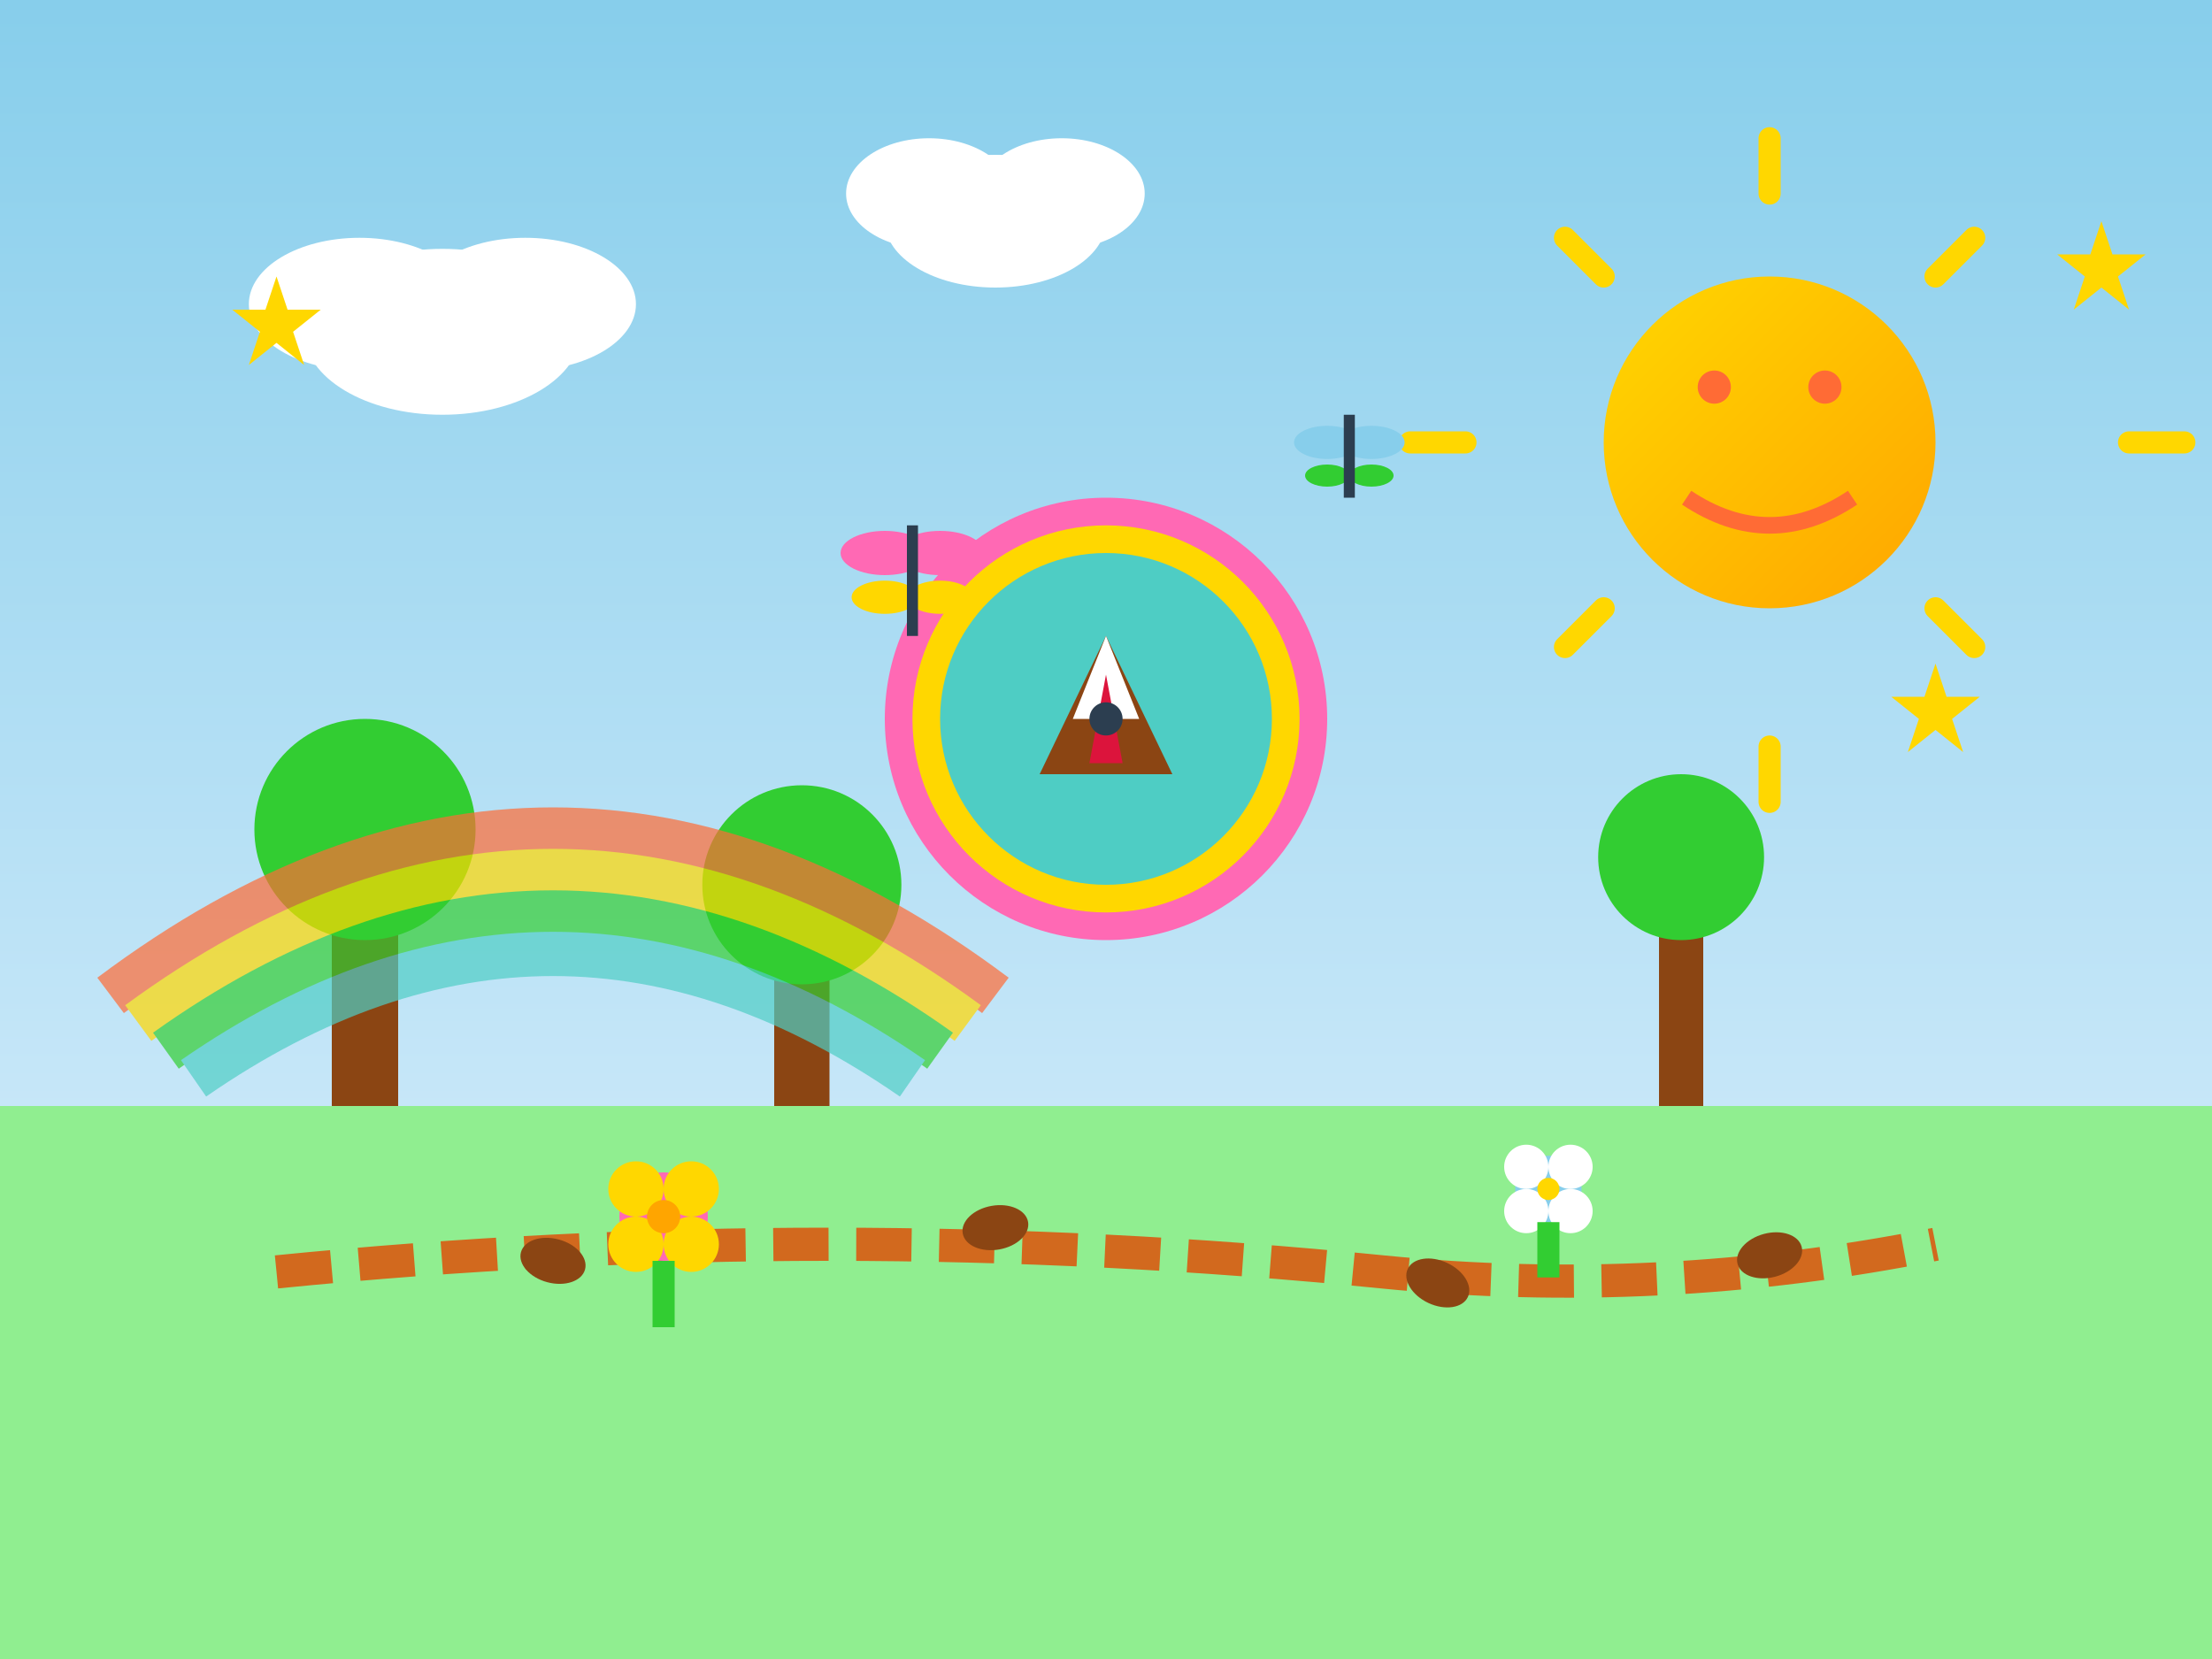 <svg viewBox="0 0 400 300" xmlns="http://www.w3.org/2000/svg">
  <rect x="0" y="0" width="400" height="300" fill="#333333" stroke="none"/>
  <defs>
    <!-- Simple, bright gradients -->
    <linearGradient id="skyGradient" x1="0%" y1="0%" x2="0%" y2="100%">
      <stop offset="0%" style="stop-color:#87CEEB;stop-opacity:1" />
      <stop offset="100%" style="stop-color:#E6F3FF;stop-opacity:1" />
    </linearGradient>
    
    <linearGradient id="sunGradient" x1="0%" y1="0%" x2="100%" y2="100%">
      <stop offset="0%" style="stop-color:#FFD700;stop-opacity:1" />
      <stop offset="100%" style="stop-color:#FFA500;stop-opacity:1" />
    </linearGradient>
  </defs>
  
  <!-- Blue sky background -->
  <rect width="400" height="300" fill="url(#skyGradient)"/>
  
  <!-- Simple green ground -->
  <rect x="0" y="200" width="400" height="100" fill="#90EE90"/>
  
  <!-- Big happy sun -->
  <circle cx="320" cy="80" r="30" fill="url(#sunGradient)"/>
  
  <!-- Sun's happy face -->
  <circle cx="310" cy="70" r="3" fill="#FF6B35"/>
  <circle cx="330" cy="70" r="3" fill="#FF6B35"/>
  <path d="M 305 90 Q 320 100 335 90" stroke="#FF6B35" stroke-width="3" fill="none"/>
  
  <!-- Simple sun rays -->
  <g stroke="#FFD700" stroke-width="4" stroke-linecap="round">
    <line x1="320" y1="35" x2="320" y2="25"/>
    <line x1="320" y1="135" x2="320" y2="145"/>
    <line x1="265" y1="80" x2="255" y2="80"/>
    <line x1="385" y1="80" x2="395" y2="80"/>
    <line x1="290" y1="50" x2="283" y2="43"/>
    <line x1="350" y1="110" x2="357" y2="117"/>
    <line x1="350" y1="50" x2="357" y2="43"/>
    <line x1="290" y1="110" x2="283" y2="117"/>
  </g>
  
  <!-- Simple fluffy clouds -->
  <g fill="#FFFFFF">
    <ellipse cx="80" cy="60" rx="25" ry="15"/>
    <ellipse cx="65" cy="55" rx="20" ry="12"/>
    <ellipse cx="95" cy="55" rx="20" ry="12"/>
    
    <ellipse cx="180" cy="40" rx="20" ry="12"/>
    <ellipse cx="168" cy="35" rx="15" ry="10"/>
    <ellipse cx="192" cy="35" rx="15" ry="10"/>
  </g>
  
  <!-- Simple trees -->
  <g>
    <!-- Tree 1 -->
    <rect x="60" y="160" width="12" height="40" fill="#8B4513"/>
    <circle cx="66" cy="150" r="20" fill="#32CD32"/>
    
    <!-- Tree 2 -->
    <rect x="140" y="170" width="10" height="30" fill="#8B4513"/>
    <circle cx="145" cy="160" r="18" fill="#32CD32"/>
    
    <!-- Tree 3 -->
    <rect x="300" y="165" width="8" height="35" fill="#8B4513"/>
    <circle cx="304" cy="155" r="15" fill="#32CD32"/>
  </g>
  
  <!-- Central fun logo -->
  <g transform="translate(200, 130)">
    <!-- Simple colorful circle -->
    <circle cx="0" cy="0" r="40" fill="#FF69B4"/>
    <circle cx="0" cy="0" r="35" fill="#FFD700"/>
    <circle cx="0" cy="0" r="30" fill="#4ECDC4"/>
    
    <!-- Simple mountain shape -->
    <polygon points="0,-15 -12,10 12,10" fill="#8B4513"/>
    <polygon points="0,-15 -6,0 6,0" fill="#FFFFFF"/>
    
    <!-- Simple compass arrow -->
    <polygon points="0,-8 -3,8 3,8" fill="#DC143C"/>
    <circle cx="0" cy="0" r="3" fill="#2C3E50"/>
  </g>
  
  <!-- Simple path -->
  <path d="M 50 230 Q 150 220 250 230 Q 300 235 350 225" stroke="#D2691E" stroke-width="6" fill="none" stroke-dasharray="10,5"/>
  
  <!-- Big simple footprints -->
  <g fill="#8B4513">
    <ellipse cx="100" cy="228" rx="6" ry="4" transform="rotate(15 100 228)"/>
    <ellipse cx="180" cy="222" rx="6" ry="4" transform="rotate(-10 180 222)"/>
    <ellipse cx="260" cy="232" rx="6" ry="4" transform="rotate(25 260 232)"/>
    <ellipse cx="320" cy="227" rx="6" ry="4" transform="rotate(-15 320 227)"/>
  </g>
  
  <!-- Simple flowers -->
  <g>
    <!-- Flower 1 -->
    <circle cx="120" cy="220" r="8" fill="#FF69B4"/>
    <circle cx="115" cy="215" r="5" fill="#FFD700"/>
    <circle cx="125" cy="215" r="5" fill="#FFD700"/>
    <circle cx="115" cy="225" r="5" fill="#FFD700"/>
    <circle cx="125" cy="225" r="5" fill="#FFD700"/>
    <circle cx="120" cy="220" r="3" fill="#FFA500"/>
    <rect x="118" y="228" width="4" height="12" fill="#32CD32"/>
    
    <!-- Flower 2 -->
    <circle cx="280" cy="215" r="6" fill="#87CEEB"/>
    <circle cx="276" cy="211" r="4" fill="#FFFFFF"/>
    <circle cx="284" cy="211" r="4" fill="#FFFFFF"/>
    <circle cx="276" cy="219" r="4" fill="#FFFFFF"/>
    <circle cx="284" cy="219" r="4" fill="#FFFFFF"/>
    <circle cx="280" cy="215" r="2" fill="#FFD700"/>
    <rect x="278" y="221" width="4" height="10" fill="#32CD32"/>
  </g>
  
  <!-- Simple butterflies -->
  <g>
    <!-- Butterfly 1 -->
    <ellipse cx="160" cy="100" rx="8" ry="4" fill="#FF69B4"/>
    <ellipse cx="170" cy="100" rx="8" ry="4" fill="#FF69B4"/>
    <ellipse cx="160" cy="108" rx="6" ry="3" fill="#FFD700"/>
    <ellipse cx="170" cy="108" rx="6" ry="3" fill="#FFD700"/>
    <line x1="165" y1="95" x2="165" y2="115" stroke="#2C3E50" stroke-width="2"/>
    
    <!-- Butterfly 2 -->
    <ellipse cx="240" cy="80" rx="6" ry="3" fill="#87CEEB"/>
    <ellipse cx="248" cy="80" rx="6" ry="3" fill="#87CEEB"/>
    <ellipse cx="240" cy="86" rx="4" ry="2" fill="#32CD32"/>
    <ellipse cx="248" cy="86" rx="4" ry="2" fill="#32CD32"/>
    <line x1="244" y1="75" x2="244" y2="90" stroke="#2C3E50" stroke-width="2"/>
  </g>
  
  <!-- Simple stars -->
  <g fill="#FFD700">
    <polygon points="50,50 52,56 58,56 53,60 55,66 50,62 45,66 47,60 42,56 48,56"/>
    <polygon points="350,120 352,126 358,126 353,130 355,136 350,132 345,136 347,130 342,126 348,126"/>
    <polygon points="380,40 382,46 388,46 383,50 385,56 380,52 375,56 377,50 372,46 378,46"/>
  </g>
  
  <!-- Simple rainbow -->
  <g fill="none" stroke-width="8" opacity="0.7">
    <path d="M 20 180 Q 100 120 180 180" stroke="#FF6B35"/>
    <path d="M 25 185 Q 100 130 175 185" stroke="#FFD700"/>
    <path d="M 30 190 Q 100 140 170 190" stroke="#32CD32"/>
    <path d="M 35 195 Q 100 150 165 195" stroke="#4ECDC4"/>
  </g>
</svg>
